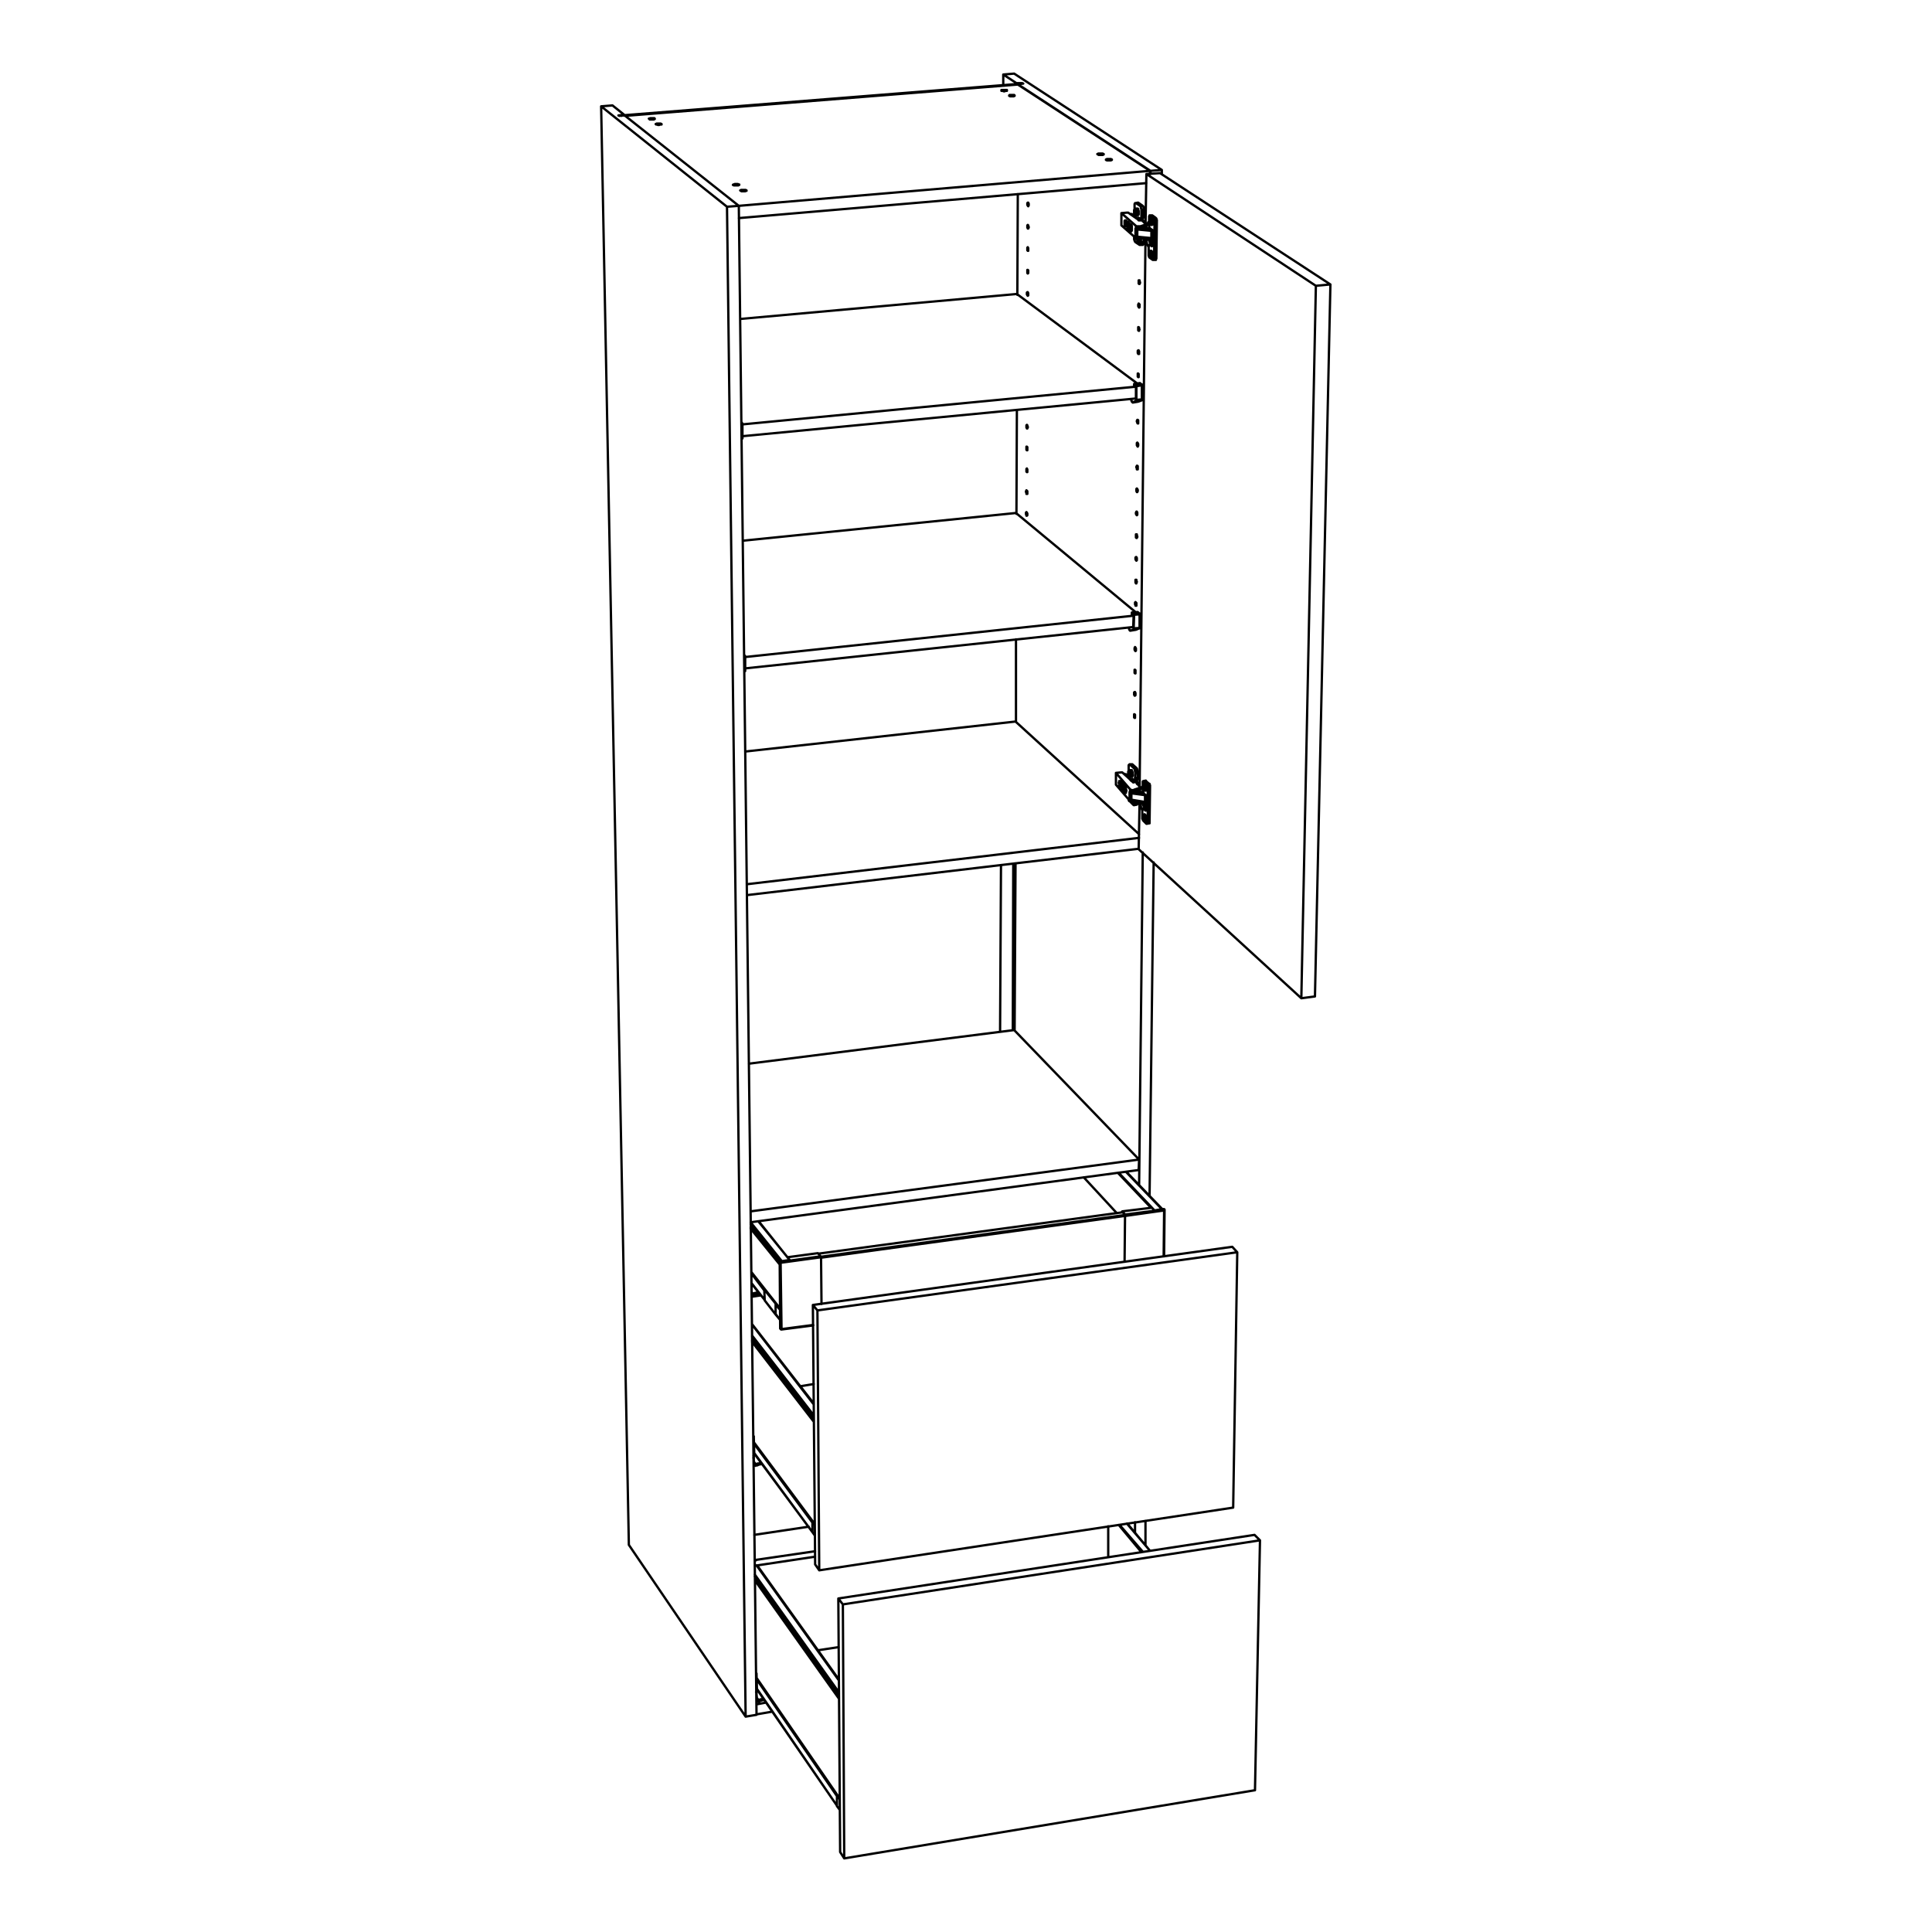 <?xml version="1.0" encoding="utf-8"?>
<!-- Generator: Adobe Illustrator 25.4.1, SVG Export Plug-In . SVG Version: 6.00 Build 0)  -->
<svg version="1.1" id="Lager_1" xmlns="http://www.w3.org/2000/svg" xmlns:xlink="http://www.w3.org/1999/xlink" x="0px" y="0px"
	 viewBox="0 0 425.2 425.2" style="enable-background:new 0 0 425.2 425.2;" xml:space="preserve">
<style type="text/css">
	.st0{fill:none;stroke:#000000;stroke-width:0.51;stroke-linecap:round;stroke-linejoin:round;stroke-miterlimit:10;}
</style>
<path class="st0" d="M253.1,341.3l-5.1-6 M246.4,335.6l5.1,5.9 M251.2,341.6l-5-6 M163.4,96.5h-0.2 M163.4,96.4h-0.2 M163.4,93.3
	h-0.2 M163.3,93.1L163.3,93.1 M164,147.7h-0.2 M164,147.5l-0.2,0.1 M164,144.5h-0.2 M163.9,144.3h-0.1 M247.7,170.6L247.7,170.6
	 M247.9,170.8v-0.2 M247.8,170.7v-0.1 M247.8,170.6L247.8,170.6 M247.3,173.1v-0.4 M247.2,173.2v-0.5 M247.2,173.3v-0.7
	 M247.1,173.3v-0.7 M247.1,173.3v-0.8 M249.6,176.4L249.6,176.4 M249.4,176.4L249.4,176.4 M249,47.3L249,47.3 M249.2,47.4
	L249.2,47.4 M249.1,47.3L249.1,47.3 M248.5,49.9v-0.8 M248.5,50v-0.9 M248.4,50v-0.9 M248.4,50.1V49 M248.3,50.1v-1.2 M250.9,52.5
	v-0.1 M250.8,173.5L250.8,173.5L250.8,173.5 M250.8,173.6L250.8,173.6 M250.7,173.5L250.7,173.5h0.1v0.1 M250.8,173.6L250.8,173.6
	l-0.1-0.1 M250.2,173.9l0.4-0.4 M249.9,173.8l0.3,0.1 M250.2,174l-0.3-0.1 M252.2,49.7L252.2,49.7 M251.9,49.7L251.9,49.7
	 M251.2,49.9h0.3 M251.5,50h-0.2 M252.1,50.2L252.1,50.2 M250.7,174.1v0.2 M250.6,52.4L250.6,52.4 M250.3,52.3L250.3,52.3
	 M253.6,52.5L253.6,52.5 M253.6,51.4L253.6,51.4 M250.3,50.1l2.4,0.3 M249,176.2v0.1 M252.2,176.5L252.2,176.5 M252.2,175.5
	L252.2,175.5 M252.2,175h-0.1 M249,174.1l2.3,0.4 M251.5,176.9l0.9-0.1 M251.6,177.2l0.8-0.1 M251.7,177.4l0.7-0.1 M251.6,174.6h0.1
	 M251.8,177.8l0.6-0.1 M252.1,178.4h0.1 M252.9,52.9l0.9-0.1 M253,53.2l0.8-0.1 M253.1,53.4l0.7-0.1 M253,50.4h0.3 M253.2,53.7h0.6
	 M253.5,54.2L253.5,54.2 M250.1,172.2h0.2 M251.5,48.6L251.5,48.6 M255.7,266.1l-7.9-8.2 M246.2,258.1l7.9,8.3 M253.3,265.8
	l-7.3-7.7 M165.4,280.3l2.8,3.7 M168.3,286.1l-2.9-3.7 M171.7,290.5l-1-1.3 M168.3,283.8l-2.9-3.7 M171.7,288l-0.9-1 M170.7,287.1
	l1,1.2 M171.7,288l-6.3-8 M165.2,270.4l6.4,7.9 M171.6,278l-6.4-7.9 M166.9,268.8l6.9,8.5 M165.2,269.4l6.6,8.2 M172.1,277.6
	l-6.9-8.6 M256.2,266.5h0.1v-0.1 M256.3,266.2L256.3,266.2h-0.1h-0.1 M247,266.8L247,266.8 M256.1,276.5l0.1-10 M172,292.6
	L172,292.6L172,292.6l0.1-0.1 M171.8,292.4L171.8,292.4 M247.1,266.8l-66.9,9.1 M247.6,267.6l-66.9,9.2 M180.6,276.6l67-9.2
	 M172.1,292.5l6.9-0.9 M165.7,284.8l-0.3-0.5 M167,374.2l-0.5-0.6 M166.5,372.8L166.5,372.8 M166.4,372.4h0.1 M166.5,368.5h-0.1
	 M166.4,322.3l-0.5-0.6 M165.9,320.8h-0.1 M165.8,320.4h0.1 M165.9,316.4h-0.1 M166.6,369.7l17.6,25.6 M184.2,397.4l-17.6-25.7
	 M184.3,395.2l-17.7-25.8 M184.8,395.8l-18.2-26.4 M166.2,347.9l18.4,25.9 M184.6,373.5l-18.4-25.9 M166.5,344.5l18.1,25.3
	 M166.1,346.9l18.5,25.9 M184.6,372.4l-18.5-25.9 M166,317.8l12.8,17.3 M178.8,337.2L166,319.8 M178.9,334.9l-13-17.4 M179.3,335.4
	l-13.4-18 M165.5,295.3l13.6,17.6 M179.1,312.6L165.5,295 M165.5,291.5l13.6,17.6 M165.5,294.2l13.6,17.7 M179.1,311.5l-13.6-17.6
	 M243.9,335.9v6.8 M166.4,343.4v-0.1 M179.4,341.4l-13,1.9 M166.4,343.4v-0.1 M166.4,343.4h-0.3 M184.6,362.5l-4.6,0.7 M179.4,342.6
	l-13.3,2 M179.1,304.6l-3,0.5 M167.4,285.1l-2,0.3 M184.9,407.6l-0.4-55.8 M185.8,409l-0.9-1.4 M184.5,351.8l1,1.3 M276.1,337.8
	l1.2,1.2 M276.1,337.8l-91.6,14 M185.5,353.1l0.3,55.9 M276.2,394l-90.4,15 M277.3,339l-1.1,55 M277.3,339l-91.8,14.1 M223.2,226.7
	l-58.4,7.4 M250.7,255.2l-27.5-28.5 M165.2,269l85.4-11.5 M250.7,255.2l-0.1,2.3 M165.2,266.6l85.5-11.4 M252.3,40.3L162.6,48
	 M253.1,38.3v-0.7 M164.3,41.9L164.3,41.9l-0.2-0.1H164h-0.1h-0.1h-0.1h-0.2h-0.1h-0.1h-0.1h-0.1l-0.1,0.1h-0.1L163,42h0.1l0.1,0.1
	h0.1h0.1h0.1h0.2h0.1h0.1h0.1l0.1-0.1h0.1h0.1V41.9 M162.7,40.6h-0.1h-0.1l-0.1-0.1h-0.1h-0.1h-0.1h-0.2h-0.1h-0.1l-0.1,0.1h-0.1
	h-0.1l-0.1,0.1h0.1l0.1,0.1h0.2h0.1h0.1h0.1h0.2h0.1h0.1h0.1l0.1-0.1h0.1V40.6 M220.4,20L220.4,20h0.1h0.1h0.1l0.2,0.1h0.1h0.1
	l0.1-0.1h0.1h0.1h0.1h0.1v-0.1v-0.1h-0.1h-0.1h-0.1h-0.1h-0.1h-0.2h-0.1h-0.1h-0.1h-0.1h-0.1v0.1V20 M222.1,21.1L222.1,21.1h0.1
	l0.1,0.1h0.1h0.2h0.1h0.1h0.1h0.2l0.1-0.1h0.1V21l-0.1-0.1h-0.1H223h-0.1h-0.1h-0.2h-0.1h-0.1h-0.1h-0.1l-0.1,0.1V21.1 M145.6,27.3
	L145.6,27.3L145.6,27.3l-0.2-0.1h-0.1h-0.1H145h-0.1h-0.1h-0.2h-0.1l-0.1,0.1h-0.1l0.1,0.1h0.1h0.1l0.2,0.1h0.1h0.1h0.1l0.2-0.1h0.1
	h0.1h0.1V27.3 M144.1,26.1L144.1,26.1L144,26h-0.1h-0.1h-0.1h-0.2h-0.1h-0.1h-0.1h-0.1l-0.1,0.1h-0.1h-0.1l0.1,0.1h0.1v0.1h0.1h0.2
	h0.1h0.1h0.2h0.1h0.1l0.1-0.1h0.1V26.1 M241.6,34L241.6,34h0.1l0.1,0.1h0.1h0.2h0.1h0.1h0.2h0.1h0.1l0.1-0.1h0.1v-0.1h-0.1l-0.1-0.1
	h-0.1h-0.1h-0.1h-0.1h-0.2H242h-0.1h-0.1h-0.1l-0.1,0.1h-0.1L241.6,34L241.6,34 M243.4,35.2h0.1l0.1,0.1h0.1h0.1h0.1h0.1h0.2h0.1
	h0.1h0.1l0.1-0.1h0.1v-0.1h-0.1l-0.1-0.1h-0.1h-0.2h-0.1H244h-0.2h-0.1h-0.1l-0.1,0.1h-0.1V35.2 M137.6,25.5l86.4-6.9 M253.1,37.6
	l-90.5,7.7 M224,18.6l29.1,19 M178,336l-12,1.8 M166.5,377.3l3.5-0.6 M166.5,375.1l2.1-0.4 M220.3,190.4l-0.2,36.7 M220.8,16.4v2.3
	 M223.7,18.5v-0.2 M222.9,226.7l0.1-36.6 M223.4,190l-0.1,36.8 M224.1,18.3v0.1 M225,18.3v0.1 M225.2,18.4l-0.9,0.1 M224.3,18.5
	l-0.2,0.1 M255.7,37.4l-32.5-21.2 M223.2,16.2l-2.4,0.2 M220.8,16.4l2.9,1.9 M223.7,18.3h0.4 M224.1,18.3h0.9 M225,18.3l0.2,0.1
	 M252.1,334.7v5.4 M253.9,189.8l-0.9,73.4 M255.7,37.4v0.9 M253.2,37.6l2.5-0.2 M249.8,157.7v-0.1v-0.1v-0.1v-0.1h-0.1v-0.1h-0.1
	v0.1v0.1v0.1v0.1v0.1v0.1v0.1l0.1,0.1h0.1v-0.1v-0.1V157.7 M249.9,152.8v-0.1v-0.1v-0.1l-0.1-0.1v-0.1h-0.1v0.1h-0.1v0.1v0.1v0.1
	v0.1v0.1l0.1,0.1v0.1h0.1l0.1-0.1V152.8L249.9,152.8 M249.9,147.9L249.9,147.9v-0.2v-0.1v-0.1l-0.1-0.1h-0.1v0.1v0.1v0.1v0.1v0.1
	v0.1v0.1h0.1v0.1h0.1v-0.1V148V147.9 M250,143v-0.1v-0.1v-0.1l-0.1-0.1v-0.1l-0.1-0.1v0.1l-0.1,0.1v0.1v0.1v0.1v0.1l0.1,0.1v0.1
	l0.1,0.1v-0.1h0.1v-0.1V143 M250.1,133.1V133v-0.2v-0.1H250v-0.1l-0.1-0.1v0.1h-0.1v0.1v0.1v0.1v0.1l0.1,0.1v0.1v0.1h0.1h0.1v-0.1
	V133.1 M226.1,113.2v-0.1V113l-0.1-0.1v-0.1h-0.1v-0.1v0.1h-0.1v0.1v0.1v0.1v0.1l0.1,0.1v0.1v0.1h0.1l0.1-0.1v-0.1V113.2
	 M250.2,128.1V128l-0.1-0.1v-0.1v-0.1v-0.1H250h-0.1v0.1v0.1v0.2v0.1v0.1l0.1,0.1v0.1h0.1v-0.1v-0.1L250.2,128.1 M226.1,108.4
	L226.1,108.4v-0.2v-0.1H226V108l-0.1-0.1v0.1v0.1h-0.1v0.1v0.1l0.1,0.1v0.1v0.1v0.1h0.1h0.1v-0.1v-0.1V108.4 M250.2,123.1V123v-0.1
	v-0.1l-0.1-0.1v-0.1H250l-0.1,0.1v0.1v0.1v0.1v0.1l0.1,0.1v0.1l0.1,0.1l0.1-0.1v-0.1V123.1 M226.1,103.6v-0.1v-0.1v-0.1l-0.1-0.1
	v-0.1l-0.1,0.1v0.1v0.1v0.1v0.1v0.1v0.1l0.1,0.1h0.1v-0.1v-0.1V103.6 M250.3,118.1V118l-0.1-0.1v-0.1v-0.1v-0.1h-0.1H250v0.1v0.1
	v0.1v0.1v0.1v0.1v0.1h0.1v0.1h0.1v-0.1l0.1-0.1V118.1 M226.1,98.8v-0.1v-0.1v-0.1v-0.1H226v-0.1h-0.1v0.1v0.1v0.1v0.1v0.1v0.1V99
	l0.1,0.1h0.1V99V98.8L226.1,98.8 M250.3,113.1V113v-0.1v-0.1l-0.1-0.1v-0.1h-0.1v0.1l-0.1,0.1v0.1v0.1v0.1l0.1,0.1v0.1l0.1,0.1
	l0.1-0.1v-0.1V113.1 M226.2,94v-0.1l-0.1-0.1v-0.1v-0.1l-0.1-0.1l-0.1,0.1v0.1v0.1v0.1V94v0.1l0.1,0.1v0.1h0.1v-0.1l0.1-0.1V94
	 M250.4,108.1v-0.2v-0.1l-0.1-0.1v-0.1l-0.1-0.1l-0.1,0.1v0.1v0.1v0.1v0.1v0.1l0.1,0.1v0.1h0.1v-0.1L250.4,108.1 M250.4,103v-0.1
	v-0.1v-0.1v-0.1l-0.1-0.1h-0.1v0.1l-0.1,0.1v0.1v0.1l0.1,0.1v0.1v0.1v0.1h0.1h0.1v-0.1v-0.1V103 M250.5,98v-0.1v-0.2l-0.1-0.1v-0.1
	h-0.1v-0.1v0.1h-0.1v0.1v0.1v0.1v0.1V98l0.1,0.1v0.1l0.1,0.1v-0.1l0.1-0.1V98 M250.5,92.9L250.5,92.9v-0.2v-0.1v-0.1l-0.1-0.1h-0.1
	v0.1l-0.1,0.1v0.1v0.1l0.1,0.1V93v0.1l0.1,0.1h0.1v-0.1V93V92.9 M250.6,82.7v-0.1v-0.1v-0.1v-0.1h-0.1v-0.1h-0.1v0.1v0.1v0.1v0.1
	v0.1v0.1v0.1l0.1,0.1h0.1v-0.1v-0.1V82.7 M226.3,64.8v-0.1v-0.1v-0.1l-0.1-0.1v-0.1h-0.1l-0.1,0.1v0.1v0.1v0.1v0.1l0.1,0.1V65
	l0.1,0.1l0.1-0.1V64.8L226.3,64.8 M250.7,77.6v-0.1v-0.1v-0.1l-0.1-0.1v-0.1h-0.1l-0.1,0.1v0.1v0.1v0.1v0.1v0.1l0.1,0.1v0.1h0.1h0.1
	v-0.1v-0.1V77.6 M226.3,59.9L226.3,59.9v-0.2v-0.1v-0.1l-0.1-0.1h-0.1v0.1v0.1v0.1v0.1v0.1V60v0.1l0.1,0.1v-0.1h0.1V60V59.9
	 M250.8,72.5l-0.1-0.1v-0.1v-0.1v-0.1l-0.1-0.1h-0.1v0.1v0.1v0.1v0.1v0.1v0.1v0.1h0.1v0.1h0.1v-0.1v-0.1L250.8,72.5 M226.3,54.9
	L226.3,54.9v-0.2v-0.1l-0.1-0.1v-0.1l-0.1,0.1v0.1v0.1v0.2V55v0.1l0.1,0.1h0.1v-0.1V55V54.9 M250.8,67.4v-0.2v-0.1V67h-0.1v-0.1
	l-0.1-0.1v0.1l-0.1,0.1v0.1v0.1v0.1v0.1l0.1,0.1v0.1l0.1,0.1l0.1-0.1v-0.1V67.4 M226.4,50v-0.1l-0.1-0.1v-0.1v-0.1l-0.1-0.1
	l-0.1,0.1v0.1v0.1v0.1V50v0.1l0.1,0.1v0.1h0.1v-0.1l0.1-0.1V50 M250.9,62.2v-0.1l-0.1-0.1v-0.1v-0.1v-0.1h-0.1h-0.1v0.1v0.1V62v0.1
	v0.1v0.1v0.1l0.1,0.1h0.1v-0.1l0.1-0.1V62.2 M226.4,45.1v-0.2v-0.1h-0.1v-0.1v-0.1h-0.1l-0.1,0.1v0.1v0.1V45v0.1l0.1,0.1v0.1
	l0.1,0.1v-0.1l0.1-0.1V45.1 M224.1,18.6l29.1,19 M223.5,190l-0.2,36.8 M223.6,140.7v18.1 M223.8,90.2l-0.1,22.9 M224,42.7l-0.1,22.2
	 M224.1,18.6L224.1,18.6 M249.8,335v2.4 M251.5,187.6l-0.8,73.2 M253.2,37.6v0.7 M137.3,25.4v-0.2 M137,25.3v0.1 M136.3,25.5
	l0.9-0.1 M136.1,25.4l0.2,0.1 M137,25.3l-0.9,0.1 M137.3,25.2l-0.3,0.1 M134.8,23.2l2.5,2 M132.3,23.4l2.5-0.2 M137.6,25.5l25,19.8
	 M137.2,25.4l0.4,0.1 M164.1,377.8L138.4,340 M160,45.5l-27.7-22.1 M132.3,23.4l6.1,316.6 M166.5,377.4l-2.4,0.4 M162.6,45.3
	l3.9,332.1 M162.6,45.3l-2.6,0.2 M160,45.5l4.1,332.3 M250.6,186.8L164.4,197 M164,165.4l59.5-6.6 M250.7,184.4l-86.3,10.2
	 M223.5,158.8l27.2,24.8 M225,18.4l-88.2,7 M225.1,18.4L225.1,18.4 M136.8,25.4v0.1 M136.8,25.5v-0.1 M224.1,18.6l-86.5,6.9
	 M163.4,96l86.6-8.3 M250.3,84.4l-26.5-19.7 M162.9,70.2l60.9-5.5 M163.4,93.4l86.6-8.3 M164,147.1l85.4-9.1 M249.9,134.7
	l-26.3-21.8 M163.5,119l60.1-6.1 M164,144.6l85.5-9.1 M250,138.6L250,138.6 M250,138.6l0.7-0.3 M248.8,138.8l1.2-0.2 M250.7,138.3
	L250.7,138.3h0.1v-0.1 M249.5,138.5l1.2-0.2 M250.4,134.7L250.4,134.7 M250.7,135l-0.3-0.3 M249.1,134.8l1.3-0.1 M250.8,138.2v-3
	 M249.5,138.3l1.3-0.1 M248.4,138.1L248.4,138.1l0.1,0.2v0.1v0.1l0.1,0.1v0.1h0.1v0.1h0.1 M248.8,138.8l0.7-0.3 M249.5,138.5v-0.1
	v-0.1 M249.5,138.3l0.1-3 M249.5,135.1l-0.4-0.3 M249.1,134.8L249.1,134.8L249.1,134.8v0.2v0.1v0.1 M249.1,135.2l0.4,0.1
	 M249.5,135.3l-0.1,2.7 M250.8,135.2L250.8,135.2v-0.1V135h-0.1 M249.5,135.1l1.2-0.1 M249.6,135.3L249.6,135.3v-0.1h-0.1v-0.1
	 M249.6,135.3l1.2-0.1 M250.5,88.4L250.5,88.4 M250.5,88.4l0.8-0.3 M249.3,88.6l1.2-0.2 M251.3,88.1V88v-0.1 M250,88.2l1.3-0.1
	 M250.9,84.4L250.9,84.4 M251.3,84.6l-0.4-0.2 M249.7,84.5l1.2-0.1 M251.3,87.9v-3.1 M250.1,88l1.2-0.1 M251.3,84.8L251.3,84.8v-0.1
	v-0.1 M250.1,84.8l1.2-0.2 M250.1,85l1.2-0.2 M249,87.8L249,87.8L249,87.8v0.3v0.1l0.1,0.1v0.1l0.1,0.1l0.1,0.1 M249.3,88.6l0.7-0.4
	 M250,88.2L250,88.2l0.1-0.1V88 M250.1,88v-3 M250.1,85v-0.1v-0.1 M250.1,84.8l-0.4-0.3 M249.7,84.5h-0.1v0.1v0.1v0.1v0.1h0.1
	 M249.7,84.9L250,85 M250,85v2.7 M163.2,96.6l0.2-0.1 M163.4,96.5L163.4,96.5v-0.1 M163.3,93.1l-0.1-0.2 M163.4,96.4v-3.1
	 M163.4,93.3v-0.1h-0.1v-0.1 M163.8,147.7h0.2 M164,147.7v-0.1v-0.1 M163.9,144.3l-0.1-0.2 M164,147.5v-3 M164,144.5L164,144.5v-0.1
	h-0.1v-0.1 M292.8,62.6l-37.5-24.5 M252.3,38.3l3-0.2 M289.4,219.3l3.4-156.7 M289.6,62.9l3.2-0.3 M286.4,219.7l3-0.4 M251.1,174.3
	L251.1,174.3 M252.4,50.2v0.1 M250.8,176.5l-0.2,10.4 M252.1,52.6l-1.3,121.7 M252.3,38.3l-0.2,11.9 M250.6,186.9l35.8,32.8
	 M286.4,219.7l3.2-156.8 M289.6,62.9l-37.3-24.6 M247.7,170.6L247.7,170.6L247.7,170.6l-0.1-0.1 M247.8,170.6h-0.1 M247.8,170.6
	L247.8,170.6 M247.9,170.6L247.9,170.6 M248,170.5L248,170.5l-0.1,0.1 M248,170.5L248,170.5 M247.8,170.4L247.8,170.4L247.8,170.4
	l0.2,0.1 M247.8,170.4L247.8,170.4 M247.4,170.3h0.1v0.1h0.1h0.1h0.1 M246.4,173L246.4,173 M246.3,172.5L246.3,172.5 M246.4,172.6
	h0.1 M246.4,172.4h0.1 M246.4,172.7l0.2-0.1 M246.4,172.4v0.1 M246.4,172.5h0.1 M246.6,172.6L246.6,172.6 M246.4,172.7l0.2,0.1
	 M246.4,173v-0.3 M246.4,173L246.4,173 M246.4,172.6v0.4 M246.3,172.5L246.3,172.5 M246.3,172.3v0.2 M246.4,172.4L246.4,172.4
	 M246.4,172.1v0.3 M246.5,172.1h-0.1 M246.5,172.5v-0.4 M246.6,172.6L246.6,172.6 M246.6,172.8v-0.2 M246.2,172.3l0.1,0.2v0.1v0.1
	v0.1v0.2h0.1v0.1v0.1h0.1l0.1-0.1V173v-0.1v-0.1v-0.1v-0.1v-0.2v-0.1l-0.1-0.1v-0.1V172h-0.1v-0.1h-0.1v0.1v0.1v0.1L246.2,172.3
	 M247,172.4v1.1 M247,173.5l0.3,0.4 M247,173.5h-0.1 M247.5,174.3L247.5,174.3 M247.3,173.7h0.2 M247.5,173.8L247.5,173.8
	 M247.5,173.7L247.5,173.7 M247.5,173.9h0.2 M247.5,173.7L247.5,173.7 M247.6,173.9L247.6,173.9 M247.7,173.9l-0.2-0.2 M247.7,174
	v-0.1 M247.5,173.9l0.2,0.1 M247.5,174.3v-0.4 M247.5,174.3L247.5,174.3 M247.5,173.8v0.5 M247.3,173.7l0.2,0.1 M247.3,173.5v0.2
	 M247.5,173.7l-0.2-0.2 M247.5,173.2v0.5 M247.5,173.3v-0.1 M247.5,173.7v-0.4 M247.5,174.5L247.5,174.5L247.5,174.5l0.1-0.1h0.1
	v-0.1v-0.1v-0.1V174v-0.1v-0.1v-0.2v-0.1l-0.1-0.1v-0.1v-0.1h-0.1v-0.1h-0.1v0.1h-0.1v0.1v0.1v0.2v0.1v0.1v0.1v0.1l0.1,0.1v0.1v0.1
	l0.1,0.1V174.5 M249.7,176.4h-0.1 M249.6,176.4L249.6,176.4L249.6,176.4h-0.2 M249.4,176.4l-0.1,0.1 M249.3,176.5h-0.1h-0.1
	l-0.1-0.1h-0.1h-0.1 M249.3,176.5v-0.2 M247.4,173L247.4,173L247.4,173 M247.3,173.1L247.3,173.1h-0.1 M247.2,173.2L247.2,173.2
	 M247.2,173.2v0.1 M247.2,173.3L247.2,173.3h-0.1 M247.1,173.3L247.1,173.3 M247.1,173.3L247.1,173.3L247.1,173.3 M249.3,176.3h-0.1
	h-0.1H249h-0.1h-0.1v-0.1 M249.4,176.3L249.4,176.3 M249,174.3L249,174.3 M248.8,176.1h-0.1 M248.8,174.3v-0.1 M248.8,173.9
	l-0.1-0.1 M246.9,173.5l0.4,0.5 M246.9,172.3v1.2 M247.4,172.8l-0.5-0.5 M247.4,173.2v-0.4 M248.7,174.3v-0.5 M248.7,176.1v-0.2
	 M245.6,172.7v-2.6 M248.8,176.4l-3.2-3.7 M248.8,176.4v-0.2 M248.8,176.2l-0.1-0.1 M246.6,173.2L246.6,173.2h0.1v-0.1V173l0.1-0.1
	v-0.2 M246.8,172.7v-0.1l-0.1-0.1v-0.1v-0.2v-0.1V172h-0.1v-0.1h-0.1 M247.7,174.5h0.1v-0.1v-0.1v-0.1l0.1-0.1V174v-0.1l-0.1-0.1
	v-0.2v-0.1v-0.1v-0.1l-0.1-0.1v-0.1h-0.1 M250.8,173.5l-1.2,0.4 M249.6,173.9v0.1h-0.1 M249.6,173.8L249.6,173.8 M249.5,174h-0.2
	 M249.5,173.9v0.1 M249.3,174L249.3,174h-0.1h-0.1H249h-0.1l-0.1-0.1 M249.3,173.9v0.1 M248.8,173.8L248.8,173.8 M248.8,173.8
	l-3.2-3.7 M249.3,173.9L249.3,173.9h-0.1h-0.1H249l-0.1-0.1h-0.1 M249.5,173.9h-0.2 M249.6,173.8L249.6,173.8L249.6,173.8
	L249.6,173.8 M250.8,173.4l-1.2,0.4 M250.2,172.4l0.6,0.7 M250.1,172.2l0.1,0.2 M250,172.2L250,172.2L250,172.2 M249.8,172.1
	l0.2,0.1 M249.8,172.1L249.8,172.1 M249.6,172.1h0.2 M249.3,172.1L249.3,172.1L249.3,172.1l0.1,0.1h0.1l0.1-0.1 M248,170.9l1.3,1.2
	 M247,170l1,0.9 M246.7,170h0.1h0.1h0.1 M245.6,170.1l1.1-0.1 M249,47.3L249,47.3 M249,47.3L249,47.3 M249.1,47.3L249.1,47.3
	L249.1,47.3 M249.2,47.3h-0.1 M249.3,47.3L249.3,47.3h-0.1 M249.2,47.2l0.1,0.1 M249.1,47.1v0.1h0.1 M249.1,47.1L249.1,47.1
	 M248.7,47.1h0.1h0.1h0.1h0.1 M247.5,49.1h0.2 M247.6,49.2h0.2 M247.6,49.6h0.1 M247.6,49.1h0.1 M247.7,49.3h0.1 M247.7,49.1
	L247.7,49.1 M247.7,49.1l0.1,0.1 M247.8,49.2v0.1 M247.7,49.3l0.1,0.1 M247.7,49.7v-0.4 M247.6,49.6l0.1,0.1 M247.6,49.2v0.4
	 M247.5,49.1l0.1,0.1 M247.5,49v0.1 M247.6,49.1l-0.1-0.1 M247.6,48.6v0.5 M247.7,48.7l-0.1-0.1 M247.7,49.1v-0.4 M247.8,49.2
	l-0.1-0.1 M247.8,49.4v-0.2 M247.5,49v0.1v0.2v0.1v0.1v0.1l0.1,0.1v0.1h0.1h0.1v-0.1v-0.1v-0.1v-0.1v-0.1v-0.2V49v-0.1v-0.1
	l-0.1-0.1v-0.1v-0.1h-0.1l-0.1,0.1v0.1v0.1v0.1V49 M248.3,48.9v1.2 M248.3,50.1l0.3,0.3 M248.3,50.1h-0.2 M248.6,50.1h0.2
	 M248.7,50.2h0.2 M248.7,50.7h0.1 M248.7,50h0.1 M248.8,50.2L248.8,50.2 M248.8,50v0.1 M248.8,50.1l0.1,0.1 M248.9,50.2L248.9,50.2
	 M248.9,50.2l-0.1-0.1 M248.9,50.3v-0.1 M248.8,50.2l0.1,0.1 M248.8,50.7v-0.5 M248.7,50.7h0.1 M248.7,50.2v0.5 M248.6,50.1l0.1,0.1
	 M248.6,49.9v0.2 M248.7,50l-0.1-0.1 M248.7,49.6V50 M248.8,49.6h-0.1 M248.8,50.1v-0.5 M248.8,50.8L248.8,50.8L248.8,50.8l0.1-0.1
	v-0.1l0.1-0.1v-0.1v-0.1v-0.1V50l-0.1-0.1v-0.1v-0.1v-0.1l-0.1-0.1v-0.1h-0.1l-0.1,0.1v0.1v0.1v0.1v0.1v0.2v0.1v0.1v0.1v0.2v0.1h0.1
	v0.1H248.8 M251.2,52.5h-0.3 M250.9,52.5v0.1h-0.1 M250.8,52.6h-0.2 M250.8,52.6v-0.2 M250.6,52.6L250.6,52.6L250.6,52.6h-0.2h-0.1
	h-0.1l-0.1-0.1 M250.6,52.6v-0.1 M248.6,49.9L248.6,49.9 M248.5,49.9L248.5,49.9 M248.5,50L248.5,50 M248.5,50h-0.1 M248.4,50
	L248.4,50v0.1 M248.4,50.1L248.4,50.1 M248.3,50.1L248.3,50.1 M250.6,52.5L250.6,52.5L250.6,52.5h-0.2l-0.1-0.1h-0.1h-0.1
	 M250.8,52.4l-0.2,0.1 M250.9,52.4L250.9,52.4L250.9,52.4 M250.1,52.3L250.1,52.3 M250.1,50.3v-0.1 M250.1,49.9L250.1,49.9
	 M248.1,50.1l0.5,0.4 M248.2,48.8l-0.1,1.3 M248.6,49.2l-0.4-0.4 M248.6,49.5v-0.3 M248.6,50.5v-0.1 M250,50.3v-0.5 M250,52.3V52
	 M246.8,49.6v-2.7 M250.1,52.5l-3.3-2.9 M250.1,52.5v-0.1 M250.1,52.4L250.1,52.4 M247.8,49.8L247.8,49.8l0.1-0.1l0.1-0.1v-0.2v-0.1
	 M248,49.3v-0.1V49v-0.1l-0.1-0.1v-0.1v-0.1l-0.1-0.1 M249,50.9L249,50.9l0.1-0.2v-0.1v-0.1v-0.1v-0.1v-0.1V50v-0.1v-0.1v-0.1
	l-0.1-0.1v-0.1v-0.1h-0.1 M252.2,49.6l-1.2,0.3 M250.5,52.4L250.5,52.4L250.5,52.4 M250.6,52.4h0.1 M251,49.9h-0.1h-0.1V50
	 M251,49.8L251,49.8 M250.8,50h-0.1 M250.8,49.8V50 M250.7,50h-0.1h-0.1h-0.1h-0.1v-0.1h-0.1h-0.1 M250.7,49.8V50 M250.1,49.8
	L250.1,49.8 M250.1,49.8l-3.3-2.9 M250.7,49.8h-0.1h-0.1h-0.1h-0.1h-0.1h-0.1 M250.8,49.8h-0.1 M251,49.8h-0.1h-0.1 M252.2,49.4
	l-1.2,0.4 M251.5,48.7l0.7,0.5 M251.4,48.5l0.1,0.2 M251.4,48.5L251.4,48.5 M251.2,48.5h0.2 M251.1,48.5L251.1,48.5h0.1 M250.9,48.5
	h0.2 M250.6,48.4v0.1h0.1h0.1h0.1 M249.3,47.5l1.3,0.9 M248.3,46.8l1,0.7 M248,46.8L248,46.8L248,46.8h0.2h0.1 M246.8,46.9l1.2-0.1
	 M250.8,174L250.8,174 M250.8,174L250.8,174 M250.8,173.6L250.8,173.6 M250.8,174L250.8,174 M250.8,173.6L250.8,173.6 M250.6,174.2
	L250.6,174.2 M250.8,174v-0.4 M250.5,174.2L250.5,174.2 M250.6,174.2L250.6,174.2 M250.8,174l-0.2,0.2 M250.8,173.6l-0.5,0.4
	 M250.3,174.1L250.3,174.1 M250.3,174v-0.1h-0.1 M250.3,174h-0.1 M250.2,173.9L250.2,173.9 M250.2,174.1L250.2,174.1 M250.2,174
	L250.2,174v-0.1 M252.1,49.6L252.1,49.6v0.1h0.1 M252.1,50.2L252.1,50.2 M252.2,50.1h-0.1 M252.2,49.7h-0.1 M252.1,50.1v0.1
	 M252.1,49.7L252.1,49.7 M252.1,49.6L252.1,49.6v0.1 M252.1,49.6L252.1,49.6 M252.1,49.6L252.1,49.6 M252.1,50.2v-0.5 M252.1,50.2
	L252.1,50.2 M252.1,49.7l-0.4,0.3 M252.1,49.7L252.1,49.7v-0.1 M252,49.6L252,49.6 M251.7,50.1V50 M251.7,50L251.7,50h-0.1v-0.1
	 M251.7,50h-0.2 M251.5,49.9L251.5,49.9 M251.6,49.9l0.4-0.3 M252,49.6L252,49.6v0.1h-0.1 M251.9,49.7h-0.2 M251.5,50.1V50
	 M251.5,50L251.5,50v-0.1 M250.8,174.2v0.1h-0.1 M250.7,52.4L250.7,52.4h-0.1 M250.3,52.4L250.3,52.4 M250.3,52.4L250.3,52.4
	 M250.6,52.4h-0.3 M250.3,52.4L250.3,52.4 M250.1,52.3L250.1,52.3L250.1,52.3l0.1,0.1h0.1 M250,52.1l-0.1-0.1 M249.9,52v-0.1
	 M250.3,52.3L250.3,52.3 M250.1,50.3L250.1,50.3 M250,52.1L250,52.1V52 M250,52.1L250,52.1L250,52.1h0.2 M250.2,52.1L250.2,52.1v0.1
	h0.1 M251.1,49.9L251.1,49.9 M249.9,50.3L249.9,50.3 M249.9,50.3L249.9,50.3 M249.9,51.8v-1.5 M249.9,51.9L249.9,51.9 M249.9,51.9
	L249.9,51.9 M250,52l-0.1-0.1 M249.9,50.3L249.9,50.3h0.1 M249.9,50.3L249.9,50.3 M250,50.4l-0.1-0.1 M250.3,50.3L250.3,50.3
	 M250.3,50.3h-0.1v-0.1h-0.1 M250.3,50.3V50 M251,50L251,50 M250.3,50v0.1 M250.6,50v0.1 M250.4,50h0.1h0.1h0.1h0.1 M251,50l0.1-0.1
	 M251.1,49.9L251.1,49.9 M250.3,50h-0.1h-0.1v-0.1 M250.3,50L250.3,50 M250.3,50h0.3 M250.6,50h0.1h0.1h0.1h0.1 M250,52v-1.6
	 M250,52L250,52l0.1,0.1h0.1h0.1 M250.1,50.3L250.1,50.3 M250,50.4L250,50.4 M250.2,50.4L250.2,50.4h0.1 M250.2,50.4l-0.1-0.1
	 M250.3,50.1v0.1 M250.3,50.4L250.3,50.4 M250.2,50.5l0.1-0.1 M250,50.4L250,50.4l0.2,0.1 M250,50.4L250,50.4 M250,50.4l0.1,0.1h0.1
	h0.1 M250.3,50.4L250.3,50.4v0.1h-0.1 M253.7,52.7L253.7,52.7 M253.7,52.5L253.7,52.5 M253.7,52.7L253.7,52.7 M253.7,52.7
	L253.7,52.7 M253.7,52.7L253.7,52.7h0.1 M253.7,52.5L253.7,52.5 M253.7,52.5L253.7,52.5 M253.6,52.4l0.1,0.1 M253.6,52.4L253.6,52.4
	h0.1h0.1 M253.7,52.5L253.7,52.5h0.1 M253.6,52.5L253.6,52.5h0.1 M253.7,52.7v-0.2 M253.6,52.5v0.2 M253.6,52.5L253.6,52.5
	 M253.6,52.4v0.1 M250.3,52.2L250.3,52.2v-0.1 M250.3,52.3L250.3,52.3v-0.1 M250.3,52.4L250.3,52.4L250.3,52.4L250.3,52.4
	L250.3,52.4 M253.6,52.7L253.6,52.7h0.1 M253.5,52.6L253.5,52.6L253.5,52.6l0.1,0.1 M253.6,52.4v-0.2 M253.5,52.5l0.1-0.1
	 M253.6,52.4L253.6,52.4 M253.6,52.2L253.6,52.2 M253.6,52.2L253.6,52.2 M253.7,51.4h-0.1 M252.6,50.3h-0.2 M252.4,50.3L252.4,50.3
	h-0.2 M252.2,50.3l-1-0.4 M251.2,49.9h-0.1 M251,50l0.1-0.1 M250.6,50.1h0.1h0.1h0.1V50h0.1 M250.3,50.1h0.3 M250.3,50.1L250.3,50.1
	 M253.6,51.1v0.3 M253.6,52.2L253.6,52.2 M253.6,51.9v0.3 M253.6,51.9L253.6,51.9 M253.7,51.9h-0.1 M253.7,51.9v-0.5 M253.6,51.4
	h0.1 M253.6,51.4L253.6,51.4 M253.6,51.1L253.6,51.1 M253.6,51.2v-0.1 M250.3,52.1v-1.6 M253.4,52.4l-3.1-0.3 M253.6,51.1
	L253.6,51.1 M253.6,51.1v-0.2 M253.6,50.9L253.6,50.9L253.6,50.9 M253.6,50.9v0.2 M253.4,50.8v1.6 M253.4,52.4v0.1l0.1,0.1
	 M253.5,52.6v-0.1 M253.5,52.2v0.3 M253.6,52.2L253.6,52.2L253.6,52.2 M253.6,51.2v1 M253.6,51.1L253.6,51.1v0.1 M253.6,50.9v-0.2
	 M253.6,50.8L253.6,50.8 M253.6,50.7L253.6,50.7v0.1 M253.7,50.7h-0.1 M250.3,50.4L250.3,50.4L250.3,50.4v-0.2h0.1 M250.3,50.5
	L250.3,50.5v-0.1 M250.3,50.5l3.1,0.3 M253.6,50.7l-0.1,0.1h-0.1 M253.6,50.6L253.6,50.6v0.1 M250.4,50.2L250.4,50.2v-0.1h-0.1
	 M249,176.3L249,176.3 M249.2,176.3H249 M249,176.2v0.1 M248.8,176.2L248.8,176.2l0.1,0.1h0.1 M248.7,176l-0.1-0.2 M248.6,175.8
	L248.6,175.8 M248.8,174.3L248.8,174.3 M248.7,176L248.7,176v-0.1 M248.7,176L248.7,176h0.1l0.1,0.1 M248.9,176.1L248.9,176.1h0.1
	v0.1 M249.8,173.9L249.8,173.9 M248.6,174.3L248.6,174.3 M248.6,174.3L248.6,174.3 M248.6,175.7v-1.4 M248.6,175.8v-0.1
	 M248.6,175.8L248.6,175.8 M248.7,175.9l-0.1-0.1 M248.6,174.3h0.1 M248.6,174.3L248.6,174.3 M248.7,174.5l-0.1-0.2 M249,174.3
	L249,174.3 M249,174.3h-0.1v-0.1h-0.1 M249,174.3v-0.2 M249.6,174L249.6,174 M249,174.1L249,174.1 M249.3,174.1L249.3,174.1
	 M249.2,174h0.1h0.1 M249.6,174l0.2-0.1 M249,174.1l-0.1-0.1h-0.1v-0.1 M249,174.1L249,174.1 M249,174.1h0.3 M249.3,174.1
	L249.3,174.1h0.2V174h0.1 M248.7,175.9v-1.4 M248.7,175.9v0.1h0.1h0.1h0.1 M248.8,174.3h-0.1 M248.8,174.4l-0.1-0.1 M248.9,174.4
	L248.9,174.4l0.1,0.1 M248.9,174.4L248.9,174.4 M249,174.1v0.2 M249,174.5L249,174.5 M248.9,174.5h0.1 M248.8,174.4L248.8,174.4v0.1
	h0.1 M248.7,174.5v-0.1h0.1 M248.7,174.5h0.1h0.1l0.1,0.1 M249,174.4L249,174.4v0.1h-0.1 M252.3,176.7L252.3,176.7 M252.3,176.5
	L252.3,176.5 M252.3,176.7L252.3,176.7 M252.3,176.7L252.3,176.7 M252.3,176.7L252.3,176.7L252.3,176.7 M252.3,176.5L252.3,176.5
	 M252.3,176.5L252.3,176.5 M252.2,176.4l0.1,0.1 M252.2,176.3L252.2,176.3L252.2,176.3l0.1,0.1h0.1 M252.3,176.5L252.3,176.5
	L252.3,176.5 M252.2,176.5L252.2,176.5h0.1 M252.3,176.7v-0.2 M252.2,176.5v0.2 M252.2,176.5L252.2,176.5 M252.2,176.5L252.2,176.5
	 M249,176.2L249,176.2v-0.1V176 M249,176.3v-0.1 M249,176.3L249,176.3 M249,176.3L249,176.3 M252.2,176.7h0.1 M252.2,176.7
	L252.2,176.7 M252.1,176.6L252.1,176.6v0.1h0.1 M252.2,176.4L252.2,176.4 M252.1,176.5h0.1 M252.2,176.5L252.2,176.5v-0.1
	 M252.2,176.3v-0.1 M252.2,176.3h-0.1 M252.3,175.4h-0.1 M251.2,174.4H251 M251,174.4L251,174.4l-0.1-0.1 M250.9,174.3l-1.1-0.4
	 M249.8,173.9L249.8,173.9 M249.6,174l0.2-0.1 M249.3,174.1L249.3,174.1h0.2h0.1V174 M249,174.1h0.3 M249,174.1L249,174.1
	 M252.2,175.3L252.2,175.3 M252.2,176.2L252.2,176.2 M252.2,176v0.2 M252.2,175.9L252.2,175.9v0.1 M252.2,175.9L252.2,175.9
	 M252.2,175.9l0.1-0.5 M252.2,175.5l0.1-0.1 M252.2,175.4v0.1 M252.2,175.3v-0.1 M252.2,175.3L252.2,175.3 M249,176v-1.4 M252,176.5
	l-3-0.5 M252.2,175.2h-0.1 M252.2,175.2V175 M252.2,175L252.2,175 M252.1,175v0.2 M252,175v1.5 M252,176.5L252,176.5L252,176.5
	L252,176.5 M252.1,176.6L252.1,176.6 M252.1,176.3v0.2 M252.2,176.2L252.2,176.2h-0.1v0.1 M252.2,175.3v0.9 M252.1,175.2
	L252.1,175.2h0.1v0.1 M252.1,175L252.1,175 M249,174.4L249,174.4L249,174.4 M249,174.6L249,174.6v-0.2 M249,174.6l3,0.4
	 M252.1,174.9L252.1,174.9L252.1,174.9L252,175 M249,174.3l0.1-0.1l-0.1-0.1 M252.4,176L252.4,176l-0.2,0.1 M252.2,176.1v0.1h0.1
	h0.1 M250.9,176.6L250.9,176.6L250.9,176.6 M251.4,178.4L251.4,178.4l-0.1-0.3l-0.1-0.2l-0.1-0.2v-0.3l-0.1-0.2v-0.3l-0.1-0.3
	 M252,178v-0.1h-0.1 M251.7,177.4v0.1v0.1v0.1h0.1v0.1 M251.6,177.2l0.1,0.2 M251.5,176.9L251.5,176.9v0.1h0.1v0.1v0.1 M251.2,176.6
	l0.3,0.3 M251.8,180.6L251.8,180.6 M251.6,179.9h0.2 M251.8,180.1h0.2 M251.8,180l0.1-0.1 M251.9,180.2l0.1-0.1 M251.8,180
	L251.8,180 M252,180.1L252,180.1 M251.8,177.8l0.2,0.2 M251.7,178h0.3 M251.8,180l-0.2-0.2 M251.8,179.4v0.6 M251.9,179.5
	L251.9,179.5l-0.1-0.1 M251.9,180v-0.5 M252.1,180.2l-0.2-0.2 M252.1,180.3L252.1,180.3v-0.1 M251.9,180.2l0.2,0.1 M251.9,180.7
	v-0.5 M251.8,180.6L251.8,180.6v0.1h0.1 M251.8,180.1v0.5 M251.6,179.9l0.2,0.2 M251.6,179.8L251.6,179.8L251.6,179.8 M251.6,179.8
	L251.6,179.8v0.3v0.1v0.2l0.1,0.1v0.1v0.1l0.1,0.1l0.1,0.1l0.1-0.1l0.1-0.1v-0.1v-0.1v-0.1v-0.2v-0.1V180v-0.2l-0.1-0.1v-0.1v-0.1
	l-0.1-0.1v-0.1h-0.1h-0.1l-0.1,0.1v0.1v0.2V179.8 M253,180.8L253,180.8v0.2v0.1v0.1h-0.1 M250.9,174.1L250.9,174.1L250.9,174.1v-0.2
	v-0.1 M250.9,174.2v-0.1 M250.9,174.2L250.9,174.2 M251.5,174.7l-0.6-0.5 M251.6,174.6L251.6,174.6v0.1h-0.1 M251.7,174.5l-0.1,0.1
	 M250.9,173.8l0.1-0.1v-0.2l0.1-0.1l0.1-0.1l0.1-0.1l0.1-0.1h0.1 M252.1,171.8h0.1v0.1 M251.7,173h0.1 M251.9,173.2h0.1
	 M251.9,173.8v-0.1 M251.9,173.1L251.9,173.1 M251.9,173.3h0.2 M251.8,173l0.2,0.2 M252,173.2v0.1 M252.1,173.3L252.1,173.3
	 M252.2,173.4L252.2,173.4v-0.3V173l-0.1-0.1v-0.2v-0.1l-0.1-0.1v-0.1h-0.1h-0.1h-0.1v0.1v0.1l-0.1,0.1v0.1v0.2v0.1l0.1,0.2v0.1v0.1
	v0.2l0.1,0.1v0.1h0.1v0.1h0.1l0.1-0.1l0.1-0.1v-0.1v-0.1V173.4 M251.7,172.9L251.7,172.9v0.1 M251.9,173.1l-0.2-0.2 M251.9,172.5
	v0.6 M251.9,172.6L251.9,172.6L251.9,172.6 M251.9,173.1v-0.5 M252.1,173.3l-0.2-0.2 M252.1,173.4L252.1,173.4L252.1,173.4
	 M251.9,173.3l0.2,0.1 M251.9,173.8v-0.5 M251.9,173.8L251.9,173.8 M251.9,173.2v0.6 M251.7,173l0.2,0.2 M252.2,171.9l0.7,0.6
	 M251.7,171.9h0.5 M253.1,173.3l-0.1,7.5 M252.6,180.9l0.4-0.1 M252.9,172.5h0.1v0.1v0.1l0.1,0.1v0.1v0.1v0.2v0.1 M252.4,172.5h0.5
	 M252.6,173.4l0.5-0.1 M251.5,172.3v-0.1v-0.1V172h0.1v-0.1h0.1 M251.5,173.8v-1.5 M251.7,174.6L251.7,174.6l-0.1-0.1v-0.1l-0.1-0.1
	v-0.2V174v-0.1v-0.1 M252.1,175l-0.4-0.4 M252.3,175.3v-0.1l-0.1-0.1V175h-0.1 M252.4,176.1L252.4,176.1v-0.2v-0.1l-0.1-0.1v-0.1
	v-0.1v-0.1v-0.1 M252.4,176.2L252.4,176.2v-0.1 M252.4,177.6v-1.4 M252.4,177.8L252.4,177.8v-0.1v-0.1 M252.2,178.3h0.1v-0.1v-0.1
	V178l0.1-0.1v-0.1 M252.1,178.4L252.1,178.4h0.1v-0.1 M251.7,178l0.4,0.4 M251.4,178.4L251.4,178.4l0.1-0.2v-0.1V178h0.1h0.1
	 M251.4,179.8v-1.4 M251.6,180.6L251.6,180.6L251.6,180.6l-0.1-0.2v-0.1l-0.1-0.1v-0.1V180v-0.2 M251.8,180.8l-0.2-0.2 M252.3,181.3
	l-0.5-0.5 M252.6,180.9v0.1l-0.1,0.1v0.1l-0.1,0.1h-0.1 M252.6,173.4v7.5 M252.4,172.5l0.1,0.1v0.1v0.1l0.1,0.1v0.1v0.1v0.1v0.2
	 M251.7,171.9l0.7,0.6 M252.1,180.8L252.1,180.8h0.1v-0.1l0.1-0.2v-0.1v-0.1 M252.3,180.3v-0.1V180l-0.1-0.1v-0.2v-0.1l-0.1-0.1
	v-0.1l-0.1-0.1l-0.1-0.1 M252.2,174v-0.1l0.1-0.1v-0.1v-0.2l0.1-0.1 M252.4,173.4L252.4,173.4l-0.1-0.3V173v-0.2v-0.1l-0.1-0.1v-0.1
	l-0.1-0.1l-0.1-0.1 M253.8,52.1L253.8,52.1h-0.1h-0.1 M253.6,52.2L253.6,52.2h0.1h0.1 M253.7,50.8L253.7,50.8h-0.1 M252.3,52.8v-0.1
	v-0.1 M252.8,54.5v-0.1l-0.1-0.2l-0.1-0.2l-0.1-0.2l-0.1-0.2v-0.3l-0.1-0.3v-0.2 M253.4,53.9L253.4,53.9 M253.1,53.4v0.1v0.1v0.1
	h0.1 M253,53.2l0.1,0.2 M252.9,52.9L252.9,52.9L253,53v0.1v0.1 M252.5,52.6l0.4,0.3 M253.2,56.6h0.1 M253,55.9h0.2 M253.2,56.1h0.2
	 M253.2,55.9h0.1 M253.3,56.1L253.3,56.1 M253.2,55.9L253.2,55.9 M253.2,55.9l0.2,0.2 M253.4,56.1L253.4,56.1 M253.4,56.1h0.1
	 M253.2,53.7l0.2,0.2 M253.1,53.9h0.3 M253.2,55.9l-0.2-0.1 M253.2,55.4v0.5 M253.3,55.4L253.3,55.4h-0.1 M253.3,56v-0.6
	 M253.5,56.1l-0.2-0.1 M253.5,56.3v-0.1v-0.1 M253.3,56.1l0.2,0.2 M253.3,56.7v-0.6 M253.2,56.6v0.1h0.1 M253.2,56.1v0.5 M253,55.9
	l0.2,0.2 M253,55.8L253,55.8L253,55.8 M252.9,55.8V56l0.1,0.1v0.2v0.1v0.1l0.1,0.1v0.1l0.1,0.1l0.1,0.1v-0.1h0.1v-0.1h0.1v-0.1v-0.2
	v-0.1v-0.2V56v-0.2v-0.1v-0.1l-0.1-0.1v-0.2h-0.1v-0.1h-0.1h-0.1v0.1H253v0.1v0.1v0.2L252.9,55.8 M254.5,56.7v0.1v0.1l-0.1,0.1v0.1
	v0.1h-0.1 M252.3,50L252.3,50v-0.1v-0.1 M252.3,50.1L252.3,50.1V50 M252.3,50.1L252.3,50.1 M252.9,50.5l-0.6-0.4 M253,50.4L253,50.4
	v0.1h-0.1 M253.1,50.2l-0.1,0.2 M252.3,49.8l0.1-0.2v-0.2l0.1-0.2l0.1-0.1l0.1-0.1v-0.1h0.1l0.1-0.1 M253.6,47.4L253.6,47.4
	 M253.1,48.6h0.1 M253.3,48.7L253.3,48.7 M253.3,49.3L253.3,49.3 M253.3,48.6L253.3,48.6 M253.4,48.8h0.1 M253.2,48.5L253.2,48.5
	v0.1 M253.2,48.6l0.2,0.1 M253.4,48.7v0.1 M253.5,48.8L253.5,48.8 M253.6,48.9v-0.2v-0.1v-0.2v-0.1l-0.1-0.1V48h-0.1v-0.1l-0.1-0.1
	h-0.1v0.1h-0.1V48v0.1l-0.1,0.2v0.1v0.1v0.2l0.1,0.1V49v0.1l0.1,0.1v0.1v0.1l0.1,0.1h0.1h0.1v-0.1l0.1-0.1v-0.2V49V48.9 M253.1,48.4
	v0.1v0.1 M253.3,48.6l-0.2-0.2 M253.3,48v0.6 M253.4,48L253.4,48L253.4,48 M253.4,48.6V48 M253.6,48.7l-0.2-0.1 M253.6,48.9
	L253.6,48.9L253.6,48.9v-0.2 M253.4,48.8l0.2,0.1 M253.3,49.3l0.1-0.5 M253.3,49.3L253.3,49.3 M253.3,48.7v0.6 M253.1,48.6l0.2,0.1
	 M253.6,47.4l0.7,0.5 M253.1,47.4h0.5 M254.6,48.7l-0.1,8 M254,56.7h0.5 M254.3,47.9L254.3,47.9l0.1,0.1l0.1,0.1v0.1v0.1l0.1,0.1
	v0.2v0.1 M253.8,47.9h0.5 M254.1,48.7h0.5 M252.9,47.9L252.9,47.9v-0.2v-0.1l0.1-0.1v-0.1h0.1 M252.9,49.5v-1.6 M253.1,50.3v-0.1
	H253v-0.1l-0.1-0.1v-0.2v-0.1v-0.1v-0.1 M253.6,50.6l-0.5-0.3 M253.7,50.9L253.7,50.9v-0.2h-0.1v-0.1 M253.8,51.7v-0.1v-0.1v-0.1
	v-0.1v-0.1l-0.1-0.1V51v-0.1 M253.8,51.9L253.8,51.9v-0.2 M253.8,53.3v-1.4 M253.8,53.5L253.8,53.5v-0.1v-0.1 M253.7,54.1
	L253.7,54.1V54v-0.1v-0.1h0.1v-0.1v-0.1v-0.1 M253.5,54.2L253.5,54.2L253.5,54.2l0.2-0.1 M253.1,53.9l0.4,0.3 M252.8,54.4
	L252.8,54.4v-0.2l0.1-0.1V54v-0.1h0.1h0.1 M252.8,55.9v-1.5 M253,56.7L253,56.7l-0.1-0.1v-0.1v-0.1l-0.1-0.1v-0.1v-0.1v-0.2
	 M253.7,57.2l-0.7-0.5 M254,56.7v0.2V57l-0.1,0.1v0.1h-0.1h-0.1 M254.1,48.7l-0.1,8 M253.8,47.9l0.1,0.1l0.1,0.1v0.1v0.1l0.1,0.2
	v0.1v0.1 M253.1,47.4l0.7,0.5 M253.5,56.8L253.5,56.8L253.5,56.8l0.1-0.1v-0.1l0.1-0.1v-0.1v-0.2 M253.7,56.2v-0.1v-0.2v-0.1
	l-0.1-0.2v-0.1l-0.1-0.1v-0.1l-0.1-0.1h-0.1 M253.5,49.5L253.5,49.5l0.2-0.1v-0.1v-0.1l0.1-0.1V49v-0.1 M253.8,48.9v-0.2v-0.1
	l-0.1-0.2v-0.1v-0.2l-0.1-0.1v-0.1h-0.1v-0.1h-0.1 M248.3,170.4L248.3,170.4 M248.3,170.4L248.3,170.4 M248.2,170.6l0.1-0.2
	 M248.2,170.8v-0.2 M249.1,168.2h0.1 M250.1,177.1L250.1,177.1h0.1V177h0.1v-0.1v-0.2v-0.1 M248.5,170.8L248.5,170.8 M248.4,170.2
	l0.1-0.1 M248.6,170.3h0.1 M249.3,176.5L249.3,176.5 M249.1,176.5L249.1,176.5l0.1,0.1v0.1h0.1l0.1-0.1v-0.1v-0.1 M248.6,170.2
	L248.6,170.2 M250.3,176.6v-0.2 M250.3,176.6h-0.5 M248.6,170.4l0.2-0.1 M248.6,176.3l0.9,0.9 M249.5,177.2L249.5,177.2h0.2v-0.1
	V177l0.1-0.1v-0.1v-0.2 M249.8,176.6v-0.2 M248.4,175.9L248.4,175.9v0.2l0.1,0.1v0.1h0.1 M249.6,176.7v-0.1h0.1v-0.1v-0.1
	 M248.8,170.5v-0.1v-0.2v-0.1v-0.2l-0.1-0.1v-0.1l-0.1-0.1v-0.1h-0.1v0.1h-0.1v0.1l-0.1,0.1v0.2v0.1v0.1l0.1,0.2v0.1v0.1v0.1
	l0.1,0.1v0.1l0.1,0.1h0.1v-0.1h0.1v-0.1v-0.1V170.5L248.8,170.5 M248.4,170L248.4,170L248.4,170v0.2 M248.6,170.2l-0.2-0.2
	 M248.6,169.7v0.5 M248.6,169.8v-0.1 M248.6,170.2v-0.4 M248.8,170.4l-0.2-0.2 M248.8,170.5L248.8,170.5v-0.1 M248.6,170.4l0.2,0.1
	 M248.6,170.8v-0.4 M248.5,170.8L248.5,170.8 M248.6,170.3l-0.1,0.5 M248.4,170.2l0.2,0.1 M250.2,171.7v0.2 M250.2,171.9v0.1v0.1
	h0.1v0.1 M250,171.9h0.2 M250.4,172.3v0.2 M250.3,172.2l0.1,0.1 M250.2,172.3h0.2 M250.2,171.7L250.2,171.7h0.1v-0.1v-0.1l0.1-0.1
	v-0.1v-0.1 M250,171.7h0.2 M249.2,168.2l0.9,0.8 M248.7,168.3l0.5-0.1 M250.4,172.5l0.3,0.3 M250.3,172.6L250.3,172.6 M250.7,172.8
	v0.2 M250.6,172.8h0.1 M250.4,171.2V170 M250.4,171.2h-0.6 M249.5,172v-0.3 M250.2,172.3v0.2 M250.1,172.2l0.1,0.1 M250,171.9v0.1
	v0.1h0.1v0.1 M250,171.7v0.2 M250,171.8L250,171.8v-0.1 M249.7,172.1l-0.2-0.1 M249.5,172h-0.3 M248.7,171.3l-0.5-0.5 M248,170.8
	h0.2 M250.4,170v-0.1v-0.2l-0.1-0.1v-0.2v-0.1l-0.1-0.1v-0.1l-0.1-0.1 M250.4,170l-0.5,0.1 M250.1,169l-0.5,0.1 M249.9,170.1v-0.2
	l-0.1-0.1v-0.2v-0.1l-0.1-0.1v-0.2l-0.1-0.1 M249.6,169.1l-0.9-0.8 M248.7,168.3l-0.1-0.1l-0.1,0.1l-0.1,0.1v0.1v0.1v0.2
	 M248.4,168.8v0.9 M248.7,171L248.7,171 M248.7,171v0.6 M248.9,171.8l0.3,0.2 M249.2,172v-0.6 M249.2,171.4l0.4,0.4 M249.6,171.8
	L249.6,171.8h0.1l0.1-0.1v-0.1v-0.1v-0.1v-0.2 M249.8,171.2l0.1-1.1 M249.1,170.9L249.1,170.9h0.1v-0.1l0.1-0.1v-0.1v-0.2
	 M249.3,170.4L249.3,170.4v-0.2V170l-0.1-0.1v-0.1l-0.1-0.1v-0.1v-0.1H249 M249.6,47.1h0.1 M249.8,52.4L249.8,52.4 M249.6,47.1h0.1
	 M249.5,47.4l0.1-0.3 M249.5,47.5v-0.1 M249.8,52.2v0.2 M249.8,52.4L249.8,52.4 M249.8,52.4L249.8,52.4 M249.6,52.1L249.6,52.1v0.1
	l0.1,0.2v0.1l0.1,0.1h0.1l0.1-0.1 M250.4,52.9h0.1 M250.5,52.7L250.5,52.7 M250.5,52.8L250.5,52.8 M250.4,44.6h0.1 M250.5,52.6
	L250.5,52.6 M251.4,53.9h0.1v-0.1h0.1v-0.1v-0.2l0.1-0.1v-0.2 M249.7,46.6h0.2 M249.8,46.7h0.3 M249.8,47.2L249.8,47.2 M250.3,52.6
	v0.1v0.1V53l0.1,0.1v0.1v0.1h0.1v0.1h0.1l0.1-0.1v-0.1v-0.1l0.1-0.2v-0.1l-0.1-0.1v-0.1 M250.5,52.6v0.1 M250.5,52.6L250.5,52.6
	 M250.5,52.6L250.5,52.6 M250.6,52.7v-0.1 M250.6,53.1v-0.4 M250.6,53.1L250.6,53.1 M250.5,52.8l0.1,0.3 M250.4,53l0.1-0.2
	 M250.4,52.9L250.4,52.9V53 M250.5,52.7l-0.1,0.2 M249.8,46.6L249.8,46.6 M251.7,53.2v-0.7 M251.7,53.2l-0.6,0.1 M249.9,46.8h0.2
	 M249.9,53.3l0.9,0.6 M250.8,53.9L250.8,53.9h0.2v-0.1l0.1-0.1v-0.1v-0.2v-0.1 M251.1,53.3v-0.8 M249.6,52.2v0.1 M249.6,52.3
	L249.6,52.3v0.3v0.1l0.1,0.2V53l0.1,0.1v0.1l0.1,0.1 M250.9,53.4L250.9,53.4l0.1-0.1v-0.1v-0.1l0.1-0.1v-0.1v-0.1v-0.2l-0.1-0.1
	 M250.1,46.9v-0.2v-0.1v-0.2v-0.1l-0.1-0.1v-0.1l-0.1-0.1l-0.1-0.1l-0.1,0.1v0.1l-0.1,0.1v0.1v0.1v0.2v0.1v0.2l0.1,0.1v0.1v0.1
	l0.1,0.1v0.1h0.1h0.1l0.1-0.1v-0.1v-0.1V47V46.9 M249.7,46.5L249.7,46.5v0.1 M249.8,46.6l-0.1-0.1 M249.8,46.1v0.5 M249.9,46.1
	L249.9,46.1L249.9,46.1 M249.9,46.6v-0.5 M250.1,46.7l-0.2-0.1 M250.1,46.9L250.1,46.9L250.1,46.9v-0.2 M249.9,46.8l0.2,0.1
	 M249.9,47.3v-0.5 M249.8,47.2L249.8,47.2L249.8,47.2l0.1,0.1 M249.8,46.7v0.5 M249.7,46.6l0.1,0.1 M251.5,48.1v0.2 M251.5,48.3
	L251.5,48.3L251.5,48.3L251.5,48.3l0.1,0.2v0.1 M251.3,48.3h0.2 M251.6,48.6l0.2,0.1 M251.8,48.7v0.2 M251.6,48.7h0.2 M251.5,48.1
	L251.5,48.1l0.1-0.1l0.1-0.1v-0.1v-0.1v-0.1v-0.1 M251.3,48.1h0.2 M250.5,44.6l1,0.7 M250,44.7l0.5-0.1 M250.2,50.3L250.2,50.3
	 M251.8,49l0.3,0.1 M252.1,49.1v0.1 M252,49.1L252,49.1 M251.7,47.5v-1.2 M251.7,47.5h-0.5 M250.8,48.5v-0.4 M251.6,48.7L251.6,48.7
	 M251.5,48.6l0.1,0.1 M251.3,48.3L251.3,48.3L251.3,48.3l0.1,0.2 M251.3,48.1v0.2 M251.3,48.1L251.3,48.1 M250.9,48.5L250.9,48.5
	 M250.8,48.5h-0.1 M250,47.9l-0.5-0.4 M249.4,47.5h0.1 M251.7,46.3v-0.2v-0.2v-0.1v-0.2l-0.1-0.1v-0.1l-0.1-0.1 M251.7,46.3h-0.5
	 M251.5,45.3h-0.6 M251.2,46.3v-0.1V46l-0.1-0.2v-0.1v-0.1l-0.1-0.2l-0.1-0.1 M250.9,45.3l-0.9-0.6 M250,44.7h-0.1h-0.1v0.1
	l-0.1,0.1V45v0.1v0.2 M249.7,47L249.7,47 M249.7,45.3v0.8 M249.7,47v0.1v0.1v0.1v0.1h0.1 M249.8,47.4l0.2,0.2 M250,47.6V48
	 M250.5,48.4v-0.5 M250.5,47.9l0.4,0.2 M250.9,48.1v0.1h0.1v-0.1h0.1V48l0.1-0.2v-0.1v-0.2 M251.2,47.5v-1.2 M250.4,47.4L250.4,47.4
	l0.1-0.1l0.1-0.1v-0.1v-0.2v-0.1 M250.6,46.8v-0.1v-0.2v-0.1l-0.1-0.1v-0.2V46h-0.1v-0.1h-0.1 M271.2,274.4l1.1,1.2 M271.2,274.4
	l-92.3,12.8 M271.4,331.8l-91.1,13.8 M272.3,275.6l-0.9,56.2 M272.3,275.6l-92.4,12.8 M179.9,288.4l0.4,57.2 M178.9,287.2l1,1.2
	 M179.4,344.3l-0.5-57.1 M180.3,345.6l-0.9-1.3 M245.8,267l-7.3-7.9 M255.7,266.1l-1.6,0.3 M168.2,283.8L168.2,283.8 M170.7,289.3
	L170.7,289.3 M170.8,286.9L170.8,286.9 M170.7,289.3l-2.4-3.1 M170.7,286.9v2.4 M168.2,283.8l2.5,3.1 M168.3,286.2l-0.1-2.4
	 M170.7,289.3L170.7,289.3v-0.1 M170.7,289.2v-2.1 M170.8,287v-0.1 M170.8,287L170.8,287L170.8,287l-0.1,0.1 M173.8,277.3
	L173.8,277.3 M172.1,277.6l1.7-0.3 M256,266.1L256,266.1h0.2v0.1 M253.5,265.8L253.5,265.8 M256,266.1L256,266.1 M254.1,266.4
	l1.9-0.3 M254.1,266.4l-0.6-0.6 M247,266.6l6.5-0.8 M247.6,267.6l-0.1,10.1 M256.2,266.4L256.2,266.4v0.1 M247.6,267.6L247.6,267.6
	 M247.7,267.6L247.7,267.6h-0.1 M247.7,267.6v-0.1 M247,266.6l0.6,0.7 M247,266.6L247,266.6L247,266.6l-0.1,0.1 M246.9,266.8v-0.1
	 M247,266.8L247,266.8 M247,266.7L247,266.7v0.1 M247.6,267.4l-0.6-0.7 M247.6,267.4L247.6,267.4 M256.2,266.4l-8.5,1.2
	 M256.1,266.2L256.1,266.2l0.1,0.1v0.1 M256.1,266.2l-8.5,1.1 M247.7,267.6v-0.1v-0.1l-0.1-0.1 M171.7,292.4L171.7,292.4v-0.1
	 M247.6,267.4L247.6,267.4 M247.5,277.7l0.1-10.1 M247.6,267.6L247.6,267.6 M247.6,267.6L247.6,267.6h0.1v-0.1 M247.6,267.4
	L247.6,267.4v0.1h0.1 M180.7,276.7L180.7,276.7 M180.7,276.8v-0.1 M180,275.8L180,275.8 M173.3,276.7L173.3,276.7 M171.7,292.3
	l-0.1-14.4 M171.8,292.4l-0.1-0.1 M173.3,276.7l6.7-0.9 M173.3,276.7l0.5,0.6 M171.8,277.6l2-0.3 M180.6,276.5l-0.6-0.7
	 M171.6,277.9v-0.1v-0.1h0.1v-0.1h0.1 M171.6,277.9L171.6,277.9 M171.9,277.7l-0.1-0.1 M172.1,292.5L172.1,292.5 M180.8,287
	l-0.1-10.2 M180.7,276.7L180.7,276.7v0.1 M171.8,292.4l-0.2-14.5 M172,292.5h-0.1h-0.1v-0.1 M171.8,278l0.2,14.5 M171.9,277.7
	l8.7-1.2 M180.7,276.7l-8.8,1.2 M180.7,276.7L180.7,276.7L180.7,276.7l-0.1-0.1v-0.1 M171.6,277.9v0.1h0.1h0.1 M171.8,278L171.8,278
	v-0.1h0.1 M171.9,277.9L171.9,277.9v-0.1v-0.1 M171.9,277.7h-0.1h-0.1v0.1l-0.1,0.1 M165.9,285L165.9,285h0.1 M166,285L166,285
	l0.1-0.1h0.1v-0.1 M166,284.8l1.1-0.1 M165.8,285l0.2-0.2 M166,284.6v0.2 M166,284.6l-0.2,0.1 M166.9,284.4l-0.9,0.2 M165.7,285
	h-0.1h-0.2 M165.7,285L165.7,285 M165.8,284.7v0.3 M165.8,284.7l-0.1,0.1 M165.7,284.8h-0.1v-0.1h-0.1h-0.1 M167.2,374.4
	L167.2,374.4L167.2,374.4l0.2-0.1h0.1 M167.3,374.3l0.9-0.2 M167.1,374.5l0.2-0.2 M167.3,374v0.3 M167.3,374l-0.2,0.2 M168.1,373.9
	l-0.8,0.1 M166.6,373.9l-0.1-1 M167,374.5h-0.1h-0.2l-0.1-0.1h-0.1v-0.1 M167,374.5L167,374.5 M167.1,374.2v0.3 M167.1,374.2
	L167.1,374.2 M167,374.2h-0.1h-0.1h-0.1l-0.1-0.1V374v-0.1 M166.5,372.9v-0.1 M166.5,372.9L166.5,372.9 M166.5,372.8v-0.1v-0.1v-0.1
	v-0.1 M166.5,372.4v-0.1 M166.5,372.3l0.1-0.2 M166.6,372.1l-0.1-3.6 M166.5,368.5L166.5,368.5L166.5,368.5v-0.2 M166.5,368.3
	L166.5,368.3l-0.1-0.1v-0.1 M166.4,368.1L166.4,368.1 M166.6,322.5L166.6,322.5h0.1l0.1-0.1h0.1v-0.1 M166.7,322.4l1-0.2
	 M166.5,322.5l0.2-0.1 M166.7,322.1v0.3 M166.7,322.1l-0.2,0.2 M167.6,322l-0.9,0.1 M165.9,321.9v-1 M166.4,322.5l-0.1,0.1l-0.2-0.1
	H166l-0.1-0.1 M166.4,322.5h0.1 M166.5,322.3v0.2 M166.5,322.3h-0.1 M166.4,322.3h-0.1h-0.1h-0.1v-0.1H166v-0.1V322l-0.1-0.1
	 M165.9,320.9v-0.1 M165.9,320.9h-0.1 M165.9,320.8v-0.1v-0.1v-0.1v-0.1 M165.9,320.4v-0.1 M165.9,320.3l0.1-0.2 M166,320.1
	l-0.1-3.7 M165.9,316.4L165.9,316.4v-0.1v-0.1 M165.9,316.2v-0.1h-0.1V316 M165.8,316L165.8,316 M184.2,395.2L184.2,395.2
	 M184.8,398.3l-0.6-0.8 M184.2,395.2l0.6,0.8 M184.2,397.5v-2.3 M166.5,344.5L166.5,344.5l0.2,0.1 M166.1,344.6l0.4-0.1
	 M178.8,334.9h0.1 M179.3,337.9l-0.5-0.7 M178.8,334.9l0.5,0.7 M178.8,337.2v-2.3 M253.1,341.3l-5-6 M248.8,138.8l1.2-0.2
	 M250.3,134.7l-1.2,0.1 M249.3,88.6l1.2-0.2 M250.9,84.3l-1.3,0.2 M248,170.9v-0.3 M247.2,173.2l0.1-0.5 M246.5,173.2L246.5,173.2
	 M246.5,171.9h-0.1 M247.6,174.5h0.1 M247.6,173.1h-0.2 M249.3,47.5v-0.2 M248.5,50v-0.9 M247.7,49.8h0.1 M247.8,48.5h-0.2
	 M248.8,50.9h0.2 M248.9,49.4h-0.2 M252.2,49.6h-0.1 M252.1,50.2v-0.1 M250.8,174.2V174 M250.1,52.1v0.2 M250.1,50.3h-0.2
	 M250.1,49.9v0.3 M250.4,52.4l3.2,0.3 M248.8,176v0.2 M248.8,174.3h-0.2 M248.8,173.9v0.3 M249,176.3l3.2,0.4 M251.9,177.9l-0.3,0.1
	 M251.6,174.7h0.2 M251.9,180.9l0.2-0.1 M251.9,179.2l-0.2,0.1 M252.4,181.3l0.5-0.1 M252.1,171.8l-0.4,0.1 M252,174h0.2 M252,172.3
	l-0.2,0.1 M253.4,53.9H253 M252.9,50.5h0.5 M253.3,56.9l0.2-0.1 M253.3,55.2h-0.1 M253.8,57.2h0.5 M253.6,47.4h-0.5 M253.4,49.5h0.1
	 M253.4,47.8L253.4,47.8 M249.1,168.2h-0.5 M249.6,177.2l0.5-0.1 M249.3,176.7h0.3 M248.7,171l0.4-0.1 M249,169.5h-0.5 M249.7,171.8
	h0.3 M249.9,52.6h0.4 M250.4,44.6l-0.5,0.1 M250.9,53.9h0.5 M250.6,53.4h0.3 M249.9,47.4h0.5 M250.3,45.9h-0.5 M251,48.2l0.3-0.1
	 M255.8,266.1l-7.9-8.2 M165.4,282.5l2.9,3.6 M170.7,289.3l1,1.2 M165.4,280l6.3,8 M173.3,276.7l-6.3-7.9 M165.2,270.1l6.4,7.9
	 M256.3,266.2h-0.1 M256.2,276.5l0.1-10.1 M256.3,266.4v-0.1v-0.1 M253.5,265.8l-6.5,0.8 M171.7,292.4L171.7,292.4 M172,292.6l7-0.9
	 M171.8,292.5l0.1,0.1h0.1 M247.1,266.8l-66.9,9.1 M180,275.8l-6.7,0.9 M166.2,284.8L166.2,284.8 M166.9,322.3L166.9,322.3
	 M166.6,371.8l17.6,25.6 M166.6,369.4l18.2,26.4 M184.6,369.6l-17.9-25 M166.2,347.6l18.4,25.9 M166,319.9l12.8,17.3 M165.9,317.5
	l13.4,17.9 M179.1,308.9l-13.6-17.5 M165.5,295l13.6,17.7"/>
</svg>
